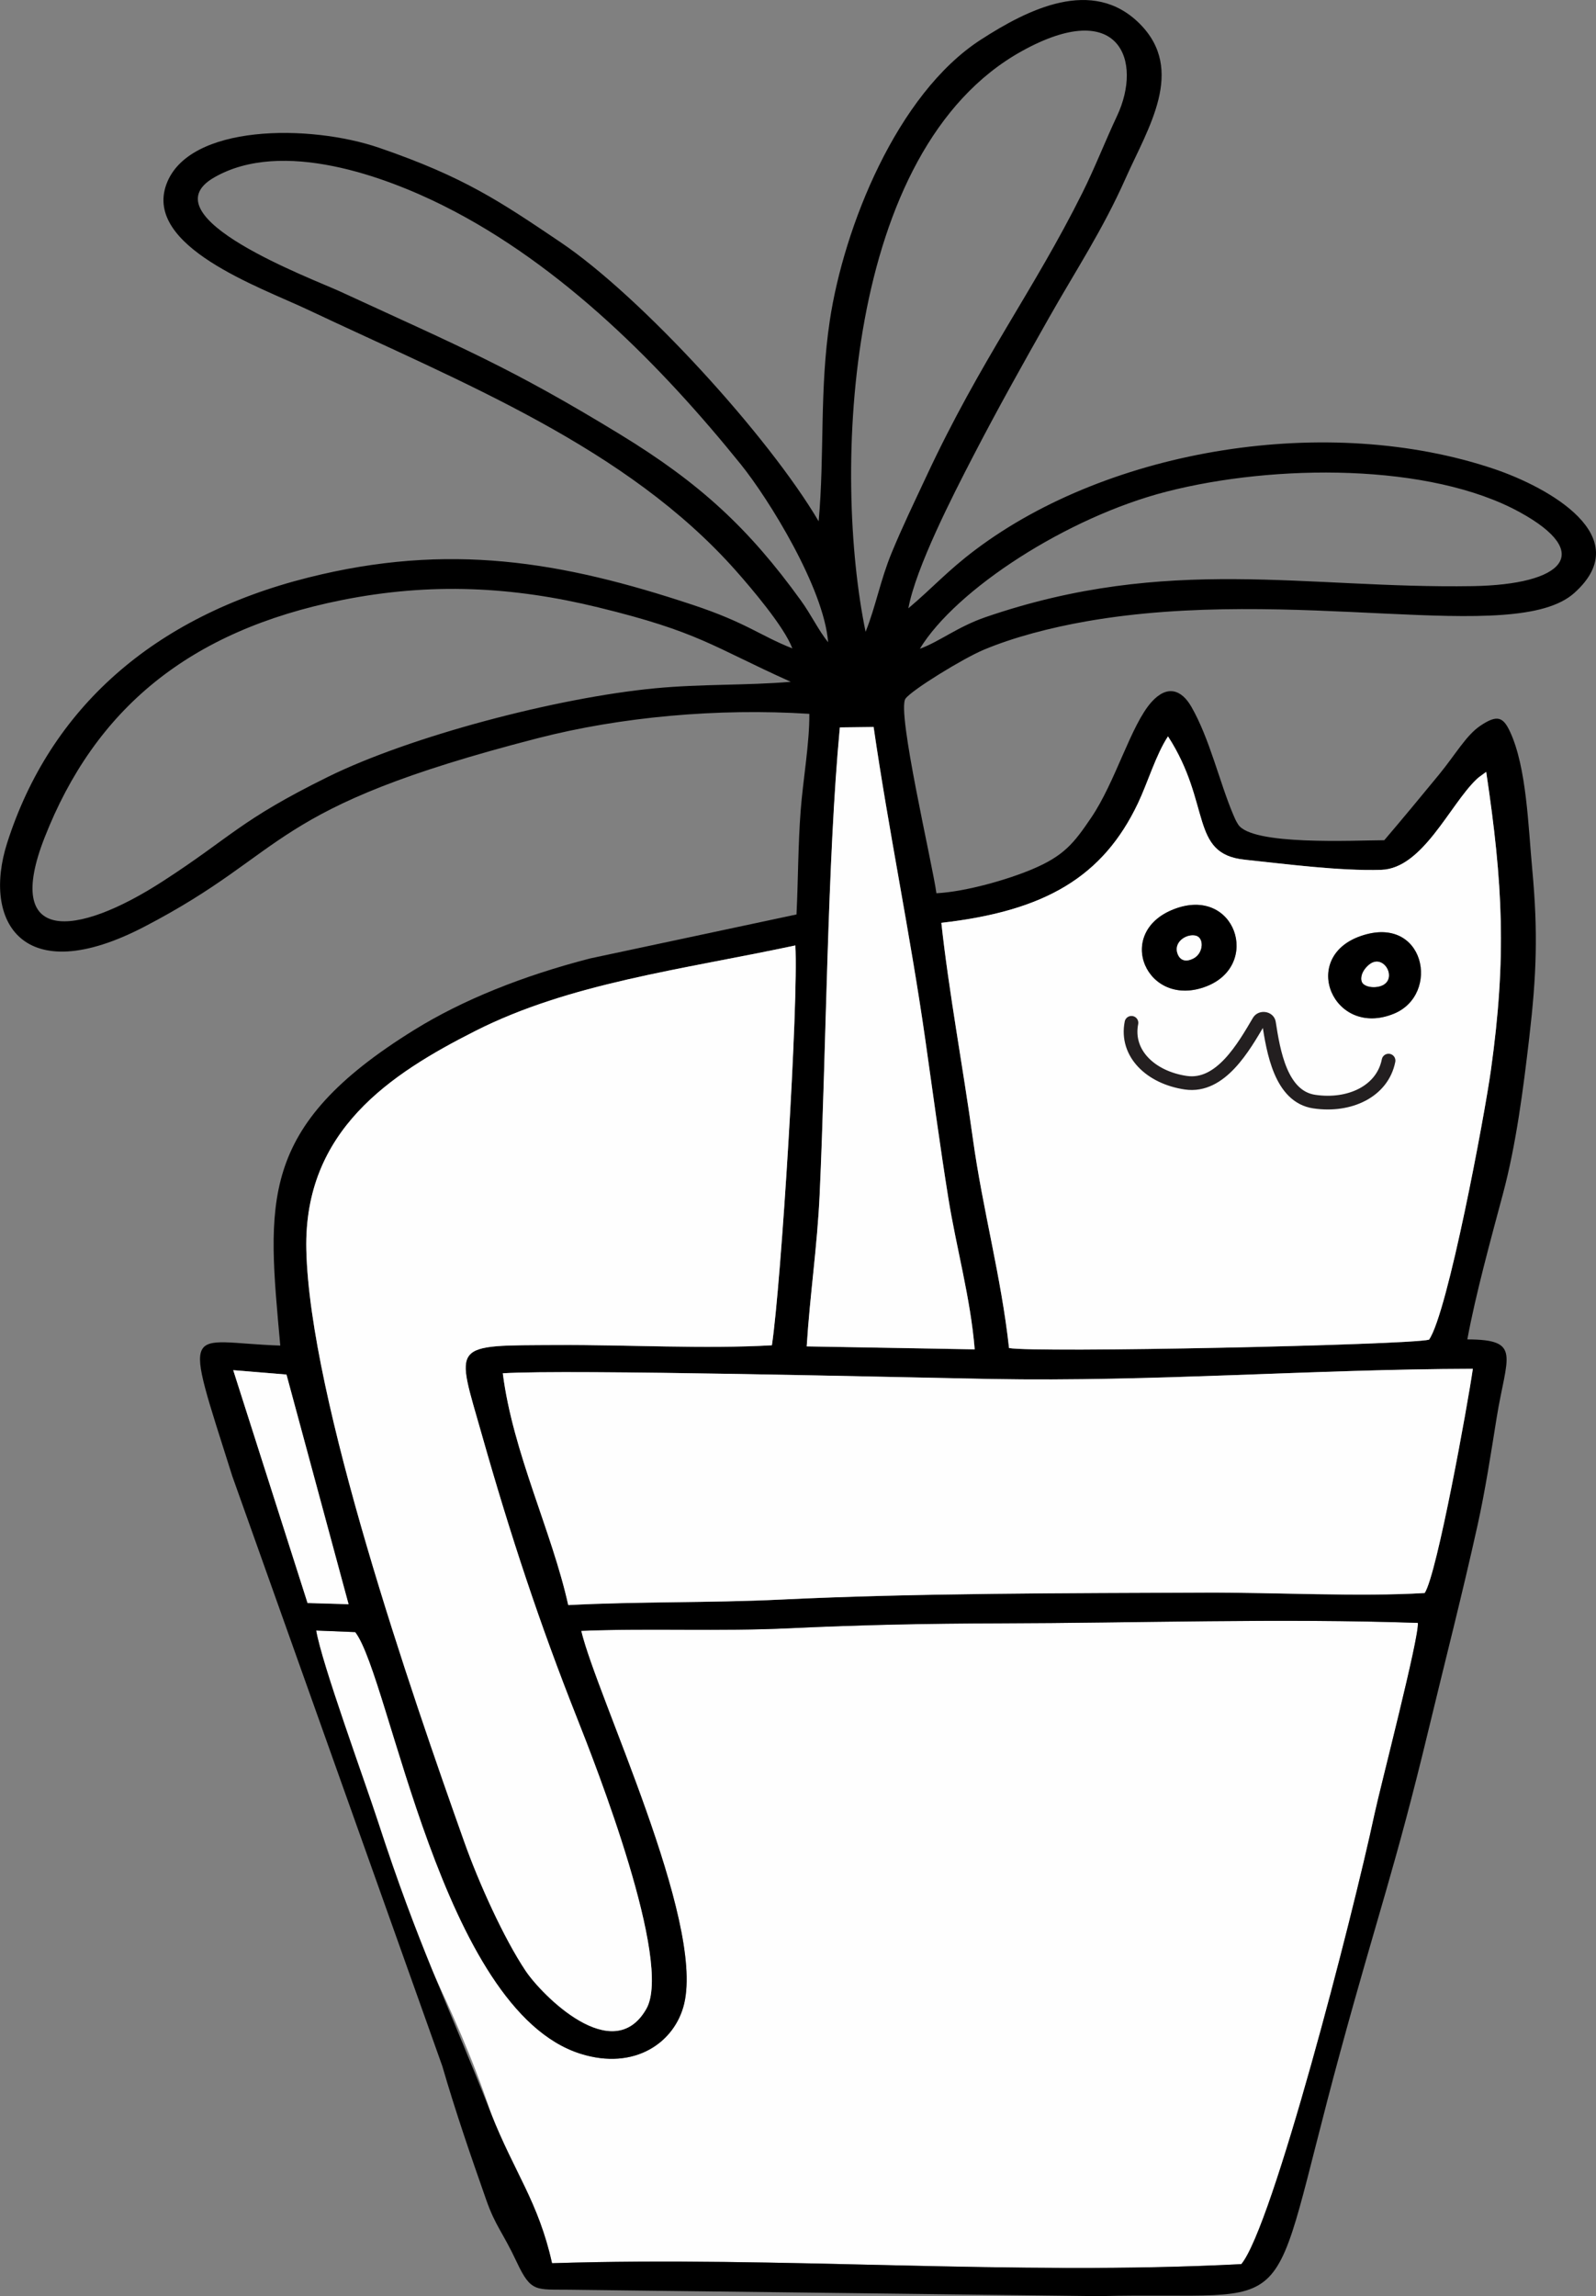 <?xml version="1.0" encoding="UTF-8"?>
<svg id="Layer_2" data-name="Layer 2" xmlns="http://www.w3.org/2000/svg" viewBox="0 0 313.43 450.73">
  <rect x="0" y="0" width="313.43" height="450.73" fill="#808080" stroke="none"/>
  <defs>
    <style>
      .cls-1 {
        fill: #fff;
      }

      .cls-1, .cls-2, .cls-3, .cls-4 {
        fill-rule: evenodd;
      }

      .cls-2 {
        fill: #fefefe;
      }

      .cls-3 {
        fill: none;
        stroke: #231f20;
        stroke-linecap: round;
        stroke-miterlimit: 10;
        stroke-width: 2.69px;
      }
    </style>
  </defs>
  <g id="Layer_1-2" data-name="Layer 1">
    <g>
      <path class="cls-2" d="M243.77,444.46c6.11-7.27,21.72-67.56,26.19-88.43,1.15-5.37,8.87-35.02,8.48-37.46-27.13-.92-55.06.03-82.19.09-14.05.03-27.19.3-41.15.96-13.85.66-27.45-.03-40.97.51,3.14,13.06,24.17,56.64,20.23,73.2-1.81,7.61-9.72,13.17-20.36,9.82-27.35-8.6-37.38-73.86-44.23-82.77l-7.68-.31c1.1,6.43,9.09,29.74,11.5,37.79,7.11,23.79,15.16,33.99,22.83,56.96,4,11.95,9.33,17.36,11.99,29.45,45.07-1.42,90.5,2.5,135.36.18h0Z"/>
      <path class="cls-4" d="M243.77,444.46c-44.86,2.31-90.29-1.61-135.36-.18-2.67-12.09-7.35-17.68-11.99-29.45-8.98-22.73-14.2-32.72-22.16-57.16-2.61-8.01-11.08-31.16-12.17-37.59l7.68.31c6.86,8.91,16.89,74.17,44.23,82.77,10.64,3.35,18.55-2.21,20.36-9.82,3.94-16.56-17.09-60.14-20.23-73.2,13.52-.54,27.12.15,40.97-.51,13.96-.66,27.09-.93,41.15-.96,27.14-.06,55.06-1.02,82.19-.09.39,2.44-7.33,32.09-8.48,37.46-4.47,20.88-20.08,81.16-26.19,88.43h0ZM45.8,268.97l10.46.86,12.2,45.09-8.06-.23-14.59-45.71h0ZM98.74,269.59c12.81-.83,78.18.8,95.91,1.12,31.87.57,63.09-1.92,94.6-2-.95,6.66-7.04,40.4-9.46,44.01-12.59.78-29.78-.13-42.94-.08-27.03.11-56.85.08-83.54,1.37-13.83.67-27.83.35-41.71,1.08-3.18-14.37-10.87-29.91-12.85-45.49h0ZM158.44,264.3c.62-10.07,2.07-19.65,2.54-29.75,1.29-28.07,1.52-65.94,3.97-91.75l6.63-.08c2.93,20.21,7.19,40.68,10.13,61.25,1.5,10.49,2.87,20.78,4.53,31.15,1.57,9.8,4.37,19.65,5.19,29.77l-32.97-.58h0ZM151.59,264.09c-13.12.76-28.57-.12-42.02-.05-21.34.12-20.12-.63-14.91,17.74,5.57,19.63,11.37,37.12,18.59,55.33,3.72,9.37,18.9,48.04,13.68,57.23-6.56,11.54-20.6-2.79-23.72-7.46-4.31-6.46-9.19-17.3-12.04-25.3-10.38-29.2-30.37-87.03-31.02-116.25-.52-23.4,16.51-34.51,33.2-42.95,18.6-9.4,40.21-11.96,62.84-16.78.64,11.2-2.78,66.29-4.61,78.5h0ZM184.87,181.16c20.39-2.3,31.75-9.04,38.61-23.49,1.91-4.01,3.53-9.54,5.89-13.11,8.59,13.27,4.19,23.07,15.06,24.21,8,.84,18.74,2.25,26.83,1.99,8.14-.26,13.45-12.76,18.68-17.75.12-.12.3-.28.42-.38l1.5-1.1c3.28,21.94,4.02,36.42.92,58.58-1.26,9-8.47,47.65-12.15,52.88-4.02,1.05-77.43,2.62-82.48,1.64-1.53-13.98-5.16-27.12-7.1-41.1-1.93-13.96-4.7-28.7-6.19-42.36h0ZM155.3,133.84c-8.68.74-17.47.4-26.61,1.27-19.43,1.85-48.16,9.45-64.26,17.38-17.44,8.6-18.88,11.73-32.45,20.5-17.27,11.17-31.39,12.23-23.22-8.58,9.86-25.12,28.24-40.6,58.41-46.62,17.43-3.48,33.54-2.66,50.31,1.44,19.86,4.84,22.32,7.65,37.81,14.61h0ZM180.64,127.36c7.08-11.64,28.92-25.84,48.45-30.85,21.28-5.46,51.75-5.63,69.38,4.04,14.6,8.01,8.68,14.21-9.28,14.51-32.78.53-59.78-6.21-95.59,6.07-5.57,1.91-9.16,4.87-12.97,6.23h0ZM162.63,126.08c-1.92-2.39-3.3-5.36-5.32-8.16-10.25-14.21-19.88-23.1-35.55-32.66-21.58-13.17-31.06-17.01-54.95-28.03-5.46-2.52-38.16-14.67-24.76-22.39,13.41-7.73,33.85-.06,45.06,5.55,23.38,11.69,43.06,31.8,58.34,50.72,5.56,6.89,16.37,24.38,17.18,34.97h0ZM169.99,124.03c-6.39-30.87-4.33-94.62,30.71-114.01,19.13-10.58,23.77,1.91,18.66,12.76-2.26,4.8-4.34,10.15-6.77,15.02-9.65,19.37-19.91,32.67-30.67,55.72-2.38,5.09-4.68,9.84-6.81,14.99-2.22,5.38-3.11,10.49-5.12,15.52h0ZM160.77,102.33c-9.8-16.66-34.86-44.13-50.72-54.8-11.79-7.94-18.84-12.76-35.54-18.5-13.68-4.71-37.52-4.7-41.84,7.16-4.45,12.21,18.34,20.15,27.71,24.57,30.55,14.43,62.65,27.01,84.18,51.32,2.93,3.31,9.49,10.99,11.04,15.2-6.44-2.55-8.98-5.03-19.55-8.54-25.78-8.56-47.9-12.31-75.53-5.36-30.47,7.66-50.7,25.74-59.12,52.11-4.91,15.4,3.01,28.85,26.9,16.45,29.09-15.1,23.55-23.19,77.31-37.03,16.25-4.18,35.36-5.93,53.33-4.78.06,5.64-1.25,13.05-1.7,18.96-.52,6.77-.49,13.66-.82,20.42l-40.51,8.63c-13.34,3.44-25.08,8.17-34.52,14.01-30.98,19.16-28.86,33.91-26.35,61.99-18.73-.62-19.27-5.52-9.43,25.61l41.25,115.83c2.72,9.33,5.51,17.38,8.63,26.27,1.83,5.2,3.2,6.25,6.02,12.26,2.78,5.94,3.76,5.29,10.24,5.37l104.03,1.26c40.81-1.04,32.44,7.08,47.45-48.02,7.33-26.91,10.83-36.24,17.3-63.11,3.23-13.41,6.64-26.65,9.65-40.25,1.51-6.86,2.6-13.93,3.73-20.99,1.97-12.24,5.03-15.41-5.75-15.44,1.63-8.85,4.66-19.84,7-28.59,2.59-9.69,3.97-20.43,5.16-30.62,1.43-12.28,1.75-20.66.58-33.18-.77-8.17-1.08-19.91-4.36-26.92-1.34-2.87-2.5-3.39-5.81-1.16-2.81,1.89-4.8,5.53-8.15,9.62-3.67,4.46-7.21,8.74-10.73,12.86-5.94.02-26.1,1.09-28.71-3.12-.46-.73-.61-1.11-.96-1.92-2.7-6.39-4.62-14.91-8.22-21.17-1.91-3.32-4.72-4.38-7.83-.91-4.04,4.52-7.04,15.63-11.84,22.7-3.41,5.03-5.34,7.5-11.66,10.15-4.62,1.94-12.81,4.36-18.73,4.68-.75-5.65-7.86-35.81-6.07-38.21,1.3-1.75,11.38-7.93,15.39-9.6,5.82-2.44,13.05-4.33,20.13-5.57,40.66-7.14,84.06,4.95,95.81-5.56,12.43-11.12-5.19-20.78-15.7-24.34-32.6-11.01-75.41-4.09-101.9,15.85-5.53,4.16-8.28,7.36-13.17,11.49,1.46-7.98,8.79-22.26,12.56-29.54,5.04-9.74,9.95-18.47,15.03-27.45,5.25-9.28,10.53-17.2,15.07-27.41,4.38-9.85,11.88-21.25,2.76-30.36-9.26-9.25-21.97-2.82-31.19,3.14-16.52,10.66-26.92,36.89-29.66,55.14-2.05,13.63-1,26.18-2.19,39.41h0Z"/>
      <path class="cls-2" d="M151.59,264.09c1.83-12.21,5.25-67.3,4.61-78.5-22.64,4.82-44.24,7.38-62.84,16.78-16.7,8.44-33.72,19.55-33.2,42.95.65,29.22,20.63,87.05,31.02,116.25,2.84,8,7.73,18.84,12.04,25.3,3.12,4.67,17.16,19,23.72,7.46,5.22-9.18-9.96-47.85-13.68-57.23-7.22-18.2-13.02-35.7-18.59-55.33-5.21-18.37-6.43-17.62,14.91-17.74,13.45-.07,28.9.81,42.02.05h0Z"/>
      <path class="cls-2" d="M267.19,183.76c12.62-4.41,15.8,11.46,6.53,15.24-11.82,4.82-18.6-11.02-6.53-15.24h0ZM230.61,178.45c11.97-4.57,17.11,10.92,6.37,15.15-11.74,4.62-18.37-10.56-6.37-15.15h0ZM184.87,181.16c1.49,13.66,4.26,28.4,6.19,42.36,1.93,13.98,5.57,27.12,7.1,41.1,5.05.98,78.46-.59,82.48-1.64,3.67-5.22,10.89-43.88,12.15-52.88,3.1-22.16,2.36-36.64-.92-58.58l-1.5,1.1c-.12.1-.3.26-.42.38-5.23,4.98-10.54,17.48-18.68,17.75-8.09.26-18.83-1.15-26.83-1.99-10.87-1.14-6.47-10.93-15.06-24.21-2.36,3.58-3.99,9.1-5.89,13.11-6.86,14.44-18.22,21.18-38.61,23.49h0Z"/>
      <path class="cls-2" d="M98.74,269.59c1.98,15.58,9.68,31.12,12.85,45.49,13.89-.72,27.89-.41,41.71-1.08,26.69-1.29,56.51-1.25,83.54-1.37,13.17-.05,30.36.85,42.94.08,2.42-3.61,8.51-37.35,9.46-44.01-31.51.08-62.73,2.58-94.6,2-17.73-.32-83.1-1.94-95.91-1.12h0Z"/>
      <path class="cls-2" d="M158.44,264.3l32.97.58c-.82-10.12-3.63-19.97-5.19-29.77-1.66-10.37-3.03-20.65-4.53-31.15-2.94-20.57-7.2-41.03-10.13-61.25l-6.63.08c-2.45,25.81-2.68,63.68-3.97,91.75-.46,10.1-1.91,19.68-2.54,29.75h0Z"/>
      <polygon class="cls-2" points="60.4 314.68 68.45 314.91 56.26 269.83 45.8 268.97 60.4 314.68 60.4 314.68"/>
      <path class="cls-4" d="M234.76,183.66c1.74.35,1.59,3.39-.29,4.43-1.64.9-2.7.39-3.18-.78-.94-2.31,1.61-4.03,3.47-3.65h0ZM230.61,178.45c-12.01,4.58-5.38,19.76,6.37,15.15,10.74-4.22,5.61-19.72-6.37-15.15h0Z"/>
      <path class="cls-4" d="M268.13,190.15c3.36-4.48,7.4,3.4,1.81,3.58-2.85.09-3.12-1.83-1.81-3.58h0ZM267.19,183.76c-12.07,4.22-5.29,20.06,6.53,15.24,9.27-3.78,6.09-19.65-6.53-15.24h0Z"/>
      <path class="cls-1" d="M270.15,193.76c4.97-.43,1.91-6.92-1.23-4.42-1.45,1.15-1.81,2.6-1.45,3.44.34.79,1.72,1.07,2.68.98h0Z"/>
      <path class="cls-2" d="M231.29,187.31c.47,1.16,1.54,1.68,3.18.78,1.87-1.03,2.03-4.03.33-4.42-1.8-.41-4.46,1.29-3.51,3.64h0Z"/>
      <path class="cls-3" d="M272.69,208.2c-1.19,6.02-7.61,9.08-14.58,8.05-6.61-.97-8.04-9.9-8.91-15.48-.14-.87-1.52-1.07-1.98-.29-2.96,5.01-7.49,13.07-14.35,12.06s-11.86-5.75-10.67-11.76"/>
    </g>
  </g>
</svg>